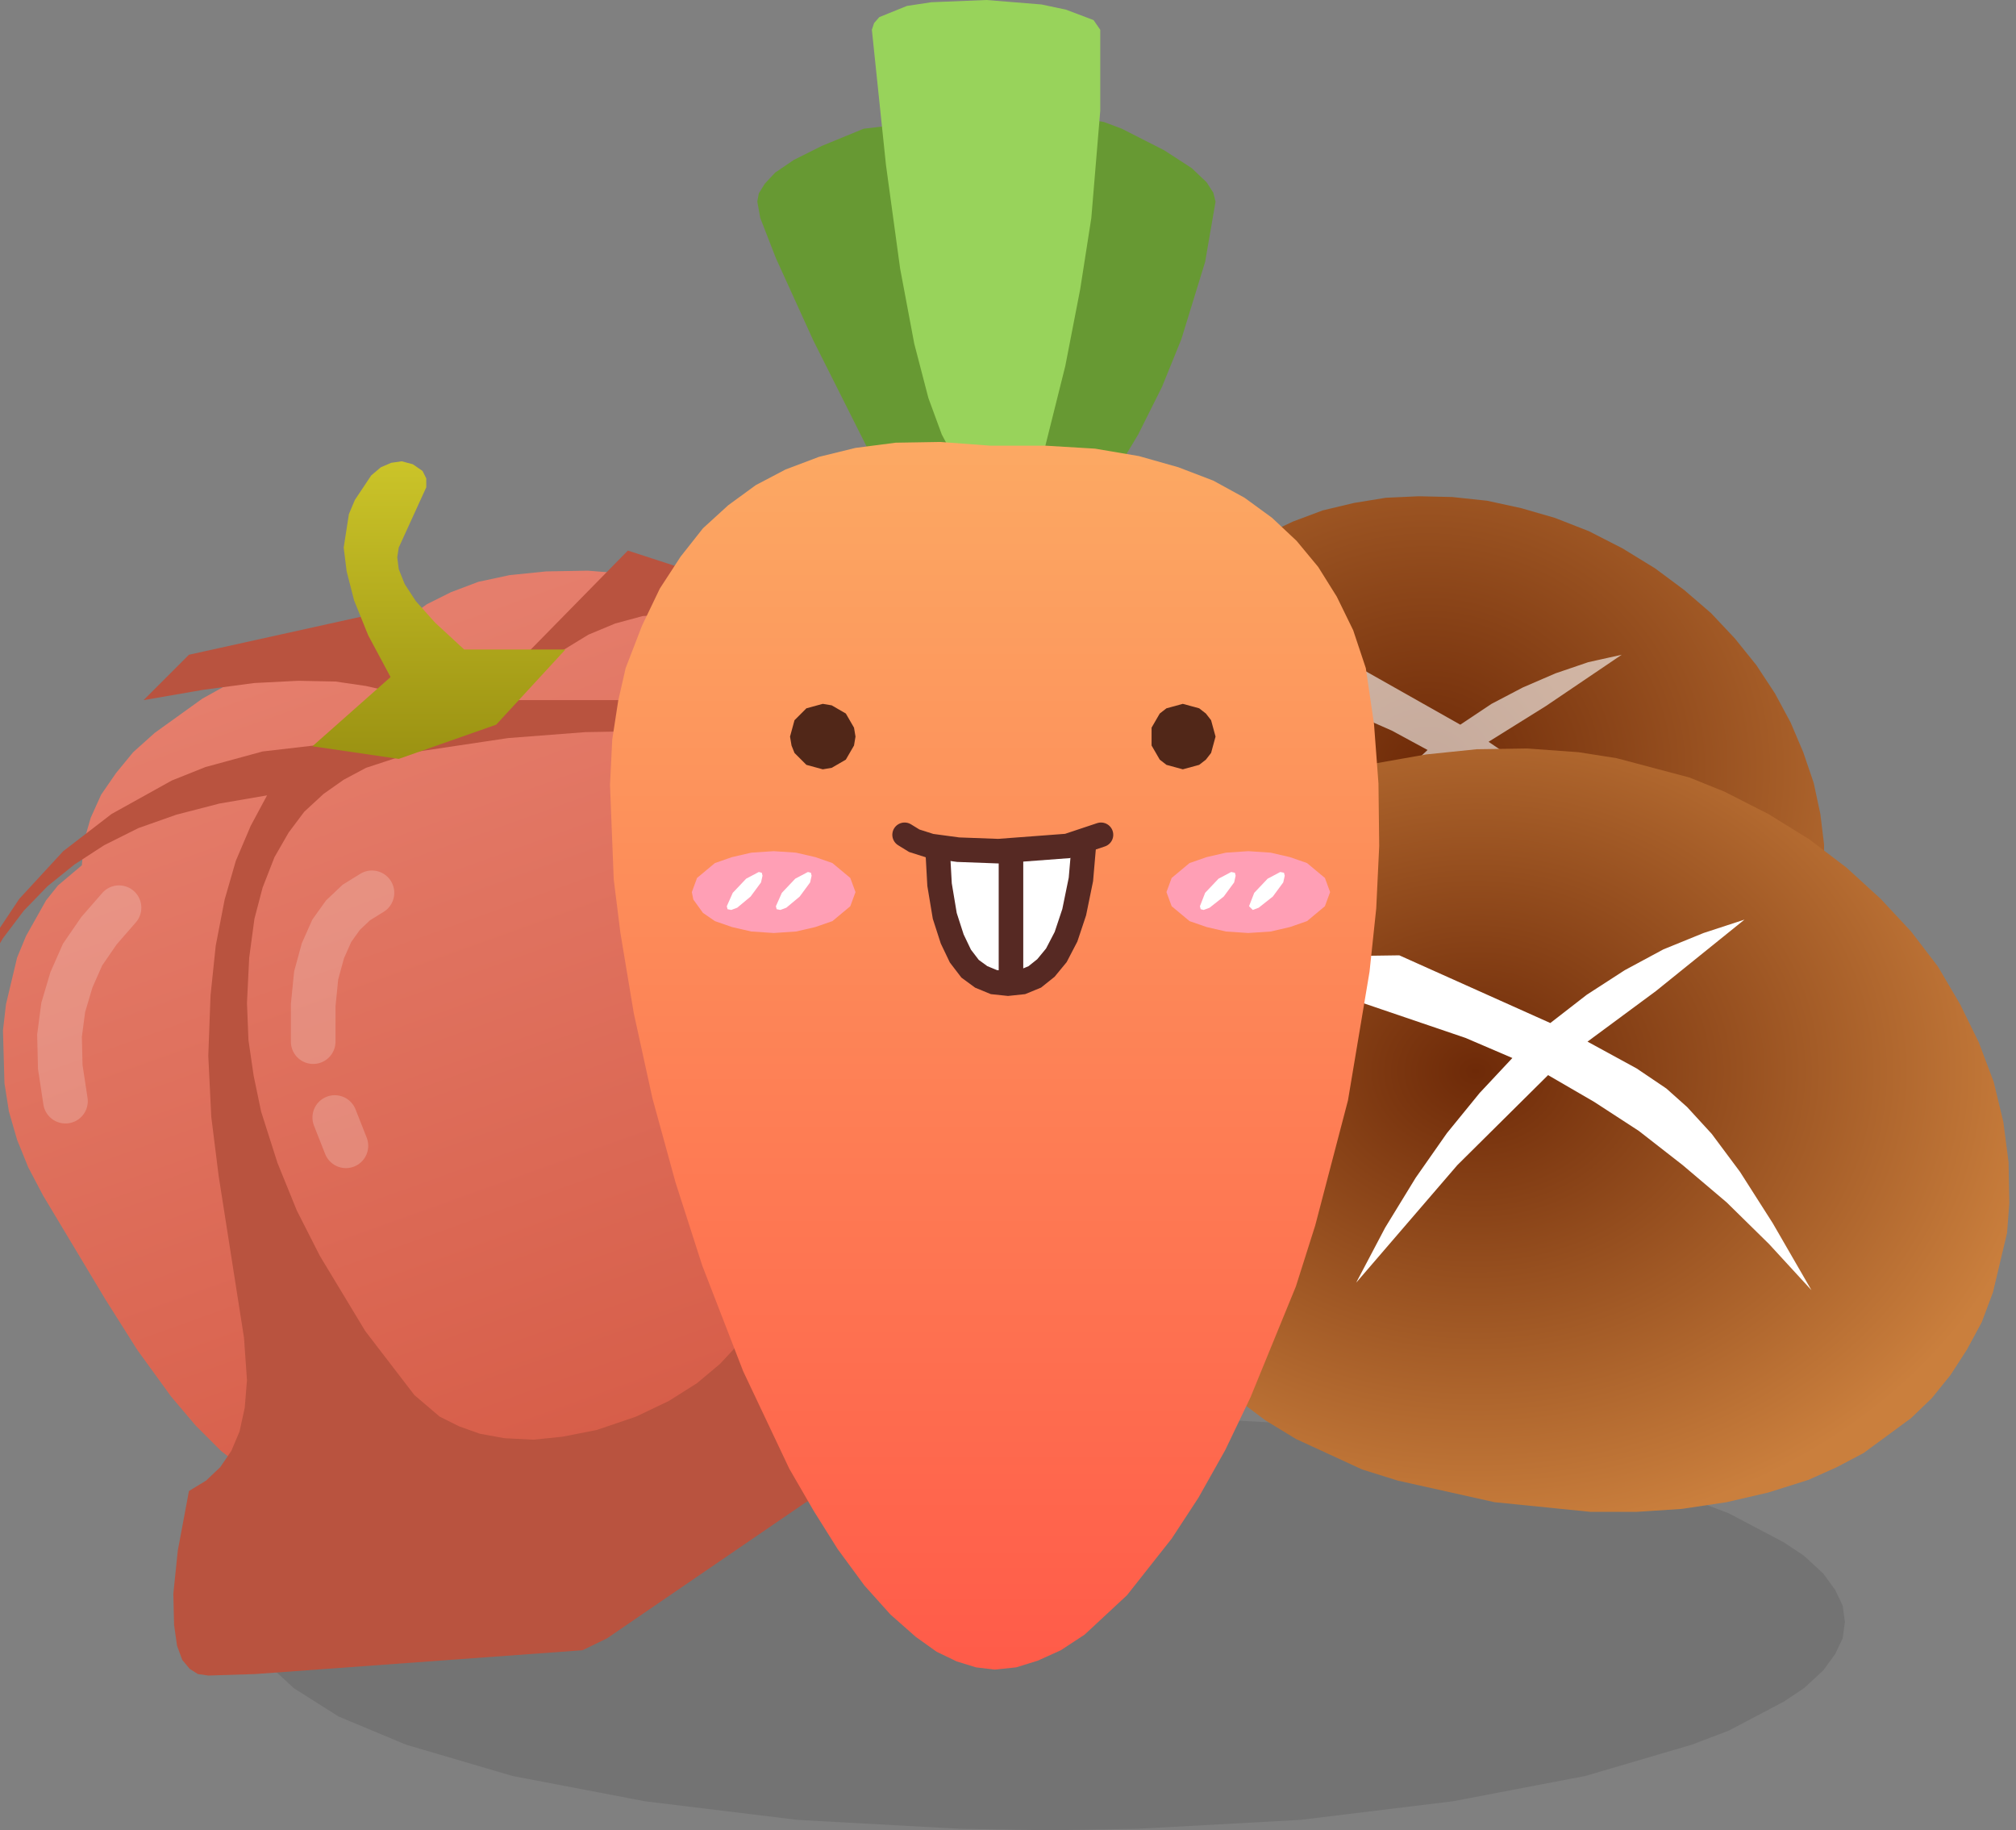 <?xml version="1.0" standalone="no"?><!DOCTYPE svg PUBLIC "-//W3C//DTD SVG 1.1//EN" "http://www.w3.org/Graphics/SVG/1.1/DTD/svg11.dtd"><svg height="246" node-id="1" sillyvg="true" template-height="246" template-width="271" version="1.1" viewBox="0 0 271 246" width="271" xmlns="http://www.w3.org/2000/svg" xmlns:xlink="http://www.w3.org/1999/xlink"><rect x="0" y="0" width="271" height="246" fill="#808080" stroke="none"/><defs node-id="58"><linearGradient gradientUnits="objectBoundingBox" id="linearGradient-3" node-id="13" spreadMethod="pad" x1="0.429" x2="0.718" y1="0.072" y2="0.964"><stop offset="0" stop-color="#e57e6c"></stop><stop offset="1" stop-color="#d65c47"></stop></linearGradient><linearGradient gradientUnits="objectBoundingBox" id="linearGradient-6" node-id="17" spreadMethod="pad" x1="0.5" x2="0.5" y1="0" y2="1"><stop offset="0" stop-color="#cbc429"></stop><stop offset="1" stop-color="#9b9212"></stop></linearGradient><linearGradient gradientUnits="objectBoundingBox" id="linearGradient-7" node-id="20" spreadMethod="pad" x1="0.5" x2="0.5" y1="0" y2="1"><stop offset="0" stop-color="#fca963"></stop><stop offset="1" stop-color="#ff5b49"></stop></linearGradient><radialGradient cx="0.436" cy="0.423" fx="0.436" fy="0.423" gradientUnits="objectBoundingBox" id="radialGradient-1" node-id="7" r="0.851" rev="2" spreadMethod="pad"><stop offset="0" stop-color="#6e2a08"></stop><stop offset="1" stop-color="#ca7f3d"></stop></radialGradient><radialGradient cx="0.436" cy="0.423" fx="0.436" fy="0.423" gradientUnits="objectBoundingBox" id="radialGradient-2" node-id="10" r="0.612" rev="1" spreadMethod="pad"><stop offset="0" stop-color="#6e2a08"></stop><stop offset="1" stop-color="#ca7f3d"></stop></radialGradient><mask height="181.528" id="mask-5" maskUnits="userSpaceOnUse" node-id="34" width="158.873" x="-17.239" y="58.841"><path d="M 92.60 78.30 L 85.30 77.20 L 79.00 76.70 L 73.40 76.80 L 68.50 77.30 L 64.30 78.20 L 60.60 79.60 L 57.40 81.20 L 54.60 83.20 L 52.10 85.60 L 45.50 86.50 L 41.80 87.40 L 36.30 89.30 L 30.80 91.90 L 27.20 93.90 L 20.80 98.50 L 17.90 101.10 L 15.60 103.90 L 13.60 106.80 L 12.20 109.90 L 11.30 113.00 L 11.00 116.30 L 7.80 119.00 L 6.20 121.00 L 3.50 125.80 L 2.30 128.70 L 0.80 135.00 L 0.40 138.50 L 0.60 145.60 L 1.20 149.40 L 2.30 153.20 L 3.80 156.90 L 5.80 160.70 L 14.20 174.70 L 18.50 181.50 L 23.00 187.70 L 26.30 191.60 L 29.70 195.00 L 33.40 197.90 L 39.50 201.40 L 46.40 203.50 L 52.90 204.40 L 57.90 204.50 L 61.80 204.10 L 64.80 203.20 L 67.00 202.00 L 68.70 200.50 L 69.90 198.60 L 74.50 200.00 L 79.00 200.70 L 83.30 201.00 L 87.40 200.70 L 91.50 199.90 L 95.50 198.60 L 100.30 196.50 L 104.50 194.20 L 108.30 191.70 L 111.60 189.00 L 114.50 186.10 L 92.60 78.30 Z" fill="#ffffff" fill-rule="evenodd" node-id="93" stroke="none" target-height="127.8" target-width="114.1" target-x="0.4" target-y="76.7"></path></mask></defs><g node-id="125"><path d="M 248.00 218.00 L 247.70 220.20 L 246.70 222.30 L 245.10 224.50 L 242.50 226.90 L 239.80 228.70 L 232.40 232.60 L 227.40 234.50 L 213.10 238.70 L 195.30 242.10 L 174.80 244.60 L 152.90 245.80 L 141.00 246.00 L 129.10 245.80 L 107.20 244.60 L 86.70 242.10 L 68.90 238.70 L 54.60 234.50 L 45.50 230.70 L 39.50 226.90 L 36.90 224.50 L 35.30 222.30 L 34.30 220.20 L 34.00 218.00 L 34.30 215.80 L 35.30 213.70 L 36.90 211.50 L 39.50 209.10 L 45.50 205.30 L 49.60 203.40 L 61.20 199.30 L 68.90 197.30 L 77.80 195.40 L 96.50 192.50 L 117.90 190.70 L 141.00 190.00 L 152.90 190.20 L 174.80 191.40 L 195.30 193.90 L 213.10 197.30 L 227.40 201.50 L 232.40 203.40 L 239.80 207.30 L 242.50 209.10 L 245.10 211.50 L 246.70 213.70 L 247.70 215.80 L 248.00 218.00 Z" fill="#000000" fill-opacity="0.1" fill-rule="evenodd" group-id="1" id="椭圆形" node-id="25" stroke="none" target-height="56" target-width="214" target-x="34" target-y="190"></path><g node-id="126"><g node-id="130"><path d="M 240.70 133.70 L 238.40 137.30 L 235.80 140.50 L 232.80 143.40 L 229.50 146.00 L 226.00 148.10 L 222.20 149.90 L 218.20 151.40 L 214.00 152.40 L 209.70 153.10 L 205.30 153.30 L 200.80 153.20 L 196.10 152.70 L 191.50 151.70 L 187.00 150.40 L 182.40 148.60 L 177.90 146.30 L 173.50 143.60 L 169.60 140.70 L 166.00 137.60 L 162.80 134.20 L 159.90 130.60 L 157.40 126.80 L 155.30 122.90 L 153.60 118.90 L 152.20 114.80 L 151.30 110.60 L 150.80 106.50 L 150.80 102.30 L 151.20 98.20 L 152.10 94.10 L 153.40 90.20 L 155.30 86.30 L 157.60 82.70 L 160.20 79.50 L 163.20 76.60 L 166.50 74.00 L 170.00 71.90 L 173.80 70.10 L 177.80 68.60 L 182.00 67.60 L 186.30 66.90 L 190.70 66.70 L 195.20 66.80 L 199.90 67.30 L 204.50 68.30 L 209.00 69.60 L 213.60 71.40 L 218.10 73.70 L 222.50 76.40 L 226.40 79.30 L 230.00 82.40 L 233.20 85.80 L 236.10 89.40 L 238.60 93.20 L 240.70 97.10 L 242.40 101.10 L 243.80 105.20 L 244.70 109.40 L 245.20 113.50 L 245.20 117.70 L 244.80 121.80 L 243.90 125.90 L 242.60 129.80 L 240.70 133.70 Z" fill="url(#radialGradient-1)" fill-rule="evenodd" group-id="1,2,6" id="椭圆形" node-id="27" stroke="none" target-height="86.6" target-width="94.4" target-x="150.8" target-y="66.7"></path></g><path d="M 218.00 88.00 L 207.80 94.90 L 200.10 99.70 L 205.10 103.10 L 208.00 105.50 L 210.10 107.70 L 215.00 115.10 L 221.50 128.50 L 216.60 122.10 L 211.60 116.50 L 206.40 111.40 L 201.10 106.90 L 195.50 103.00 L 188.60 108.70 L 181.10 115.50 L 173.00 123.70 L 177.60 116.70 L 182.30 110.60 L 187.10 105.30 L 191.90 100.80 L 187.10 98.20 L 175.30 93.00 L 171.90 91.20 L 170.60 90.10 L 170.40 89.50 L 170.70 89.00 L 171.90 88.60 L 174.80 88.40 L 180.90 88.70 L 196.30 97.40 L 200.50 94.60 L 204.70 92.40 L 209.10 90.50 L 213.50 89.00 L 218.00 88.00 Z" fill="#ffffff" fill-opacity="0.6" fill-rule="evenodd" group-id="1,2" id="形状结合" node-id="28" stroke="none" target-height="40.5" target-width="51.1" target-x="170.4" target-y="88"></path></g><g node-id="127"><g node-id="131"><path d="M 187.90 199.00 L 200.90 201.90 L 213.80 203.20 L 220.00 203.20 L 226.10 202.80 L 232.10 201.90 L 237.70 200.60 L 243.10 198.90 L 246.90 197.20 L 250.50 195.30 L 256.90 190.60 L 259.70 187.90 L 262.20 184.80 L 264.40 181.40 L 266.40 177.70 L 267.90 173.70 L 269.80 165.70 L 270.10 161.70 L 270.00 156.20 L 269.30 150.80 L 268.00 145.40 L 266.00 140.10 L 263.50 135.00 L 260.50 129.90 L 256.90 125.20 L 252.80 120.80 L 248.20 116.60 L 243.20 112.80 L 237.70 109.40 L 231.80 106.40 L 227.10 104.50 L 217.30 101.90 L 212.20 101.10 L 205.30 100.60 L 198.50 100.70 L 191.70 101.40 L 184.90 102.60 L 178.50 104.40 L 172.30 106.60 L 167.90 108.70 L 159.90 113.60 L 156.40 116.40 L 153.10 119.50 L 150.30 122.80 L 148.00 126.30 L 146.00 130.00 L 144.50 134.00 L 143.50 138.00 L 143.00 142.00 L 142.90 146.20 L 143.20 150.40 L 145.00 158.70 L 146.50 162.80 L 149.10 168.10 L 152.20 173.30 L 156.00 178.20 L 160.20 182.80 L 164.90 187.00 L 170.10 190.90 L 174.20 193.40 L 183.10 197.50 L 187.90 199.00 Z" fill="url(#radialGradient-2)" fill-rule="evenodd" group-id="1,3,7" id="椭圆形" node-id="30" stroke="none" target-height="102.6" target-width="127.2" target-x="142.9" target-y="100.6"></path></g><path d="M 234.50 123.60 L 222.60 133.20 L 213.40 140.00 L 220.00 143.60 L 224.00 146.30 L 226.80 148.80 L 230.10 152.40 L 233.90 157.50 L 238.30 164.40 L 243.50 173.40 L 237.80 167.20 L 232.10 161.60 L 226.20 156.60 L 220.30 152.00 L 214.30 148.10 L 208.10 144.50 L 195.90 156.60 L 182.30 172.40 L 186.20 165.00 L 190.30 158.30 L 194.50 152.30 L 198.90 146.90 L 203.30 142.20 L 197.00 139.50 L 182.30 134.50 L 177.90 132.70 L 175.80 131.40 L 175.20 130.60 L 175.10 130.10 L 175.70 129.50 L 177.40 129.00 L 181.10 128.50 L 188.10 128.40 L 208.40 137.50 L 213.30 133.70 L 218.40 130.40 L 223.60 127.60 L 229.00 125.40 L 234.50 123.60 Z" fill="#ffffff" fill-rule="evenodd" group-id="1,3" id="形状结合" node-id="31" stroke="none" target-height="49.8" target-width="68.4" target-x="175.1" target-y="123.6"></path></g><g node-id="128"><g node-id="132"><g node-id="137"><path d="M 92.60 78.30 L 85.30 77.20 L 79.00 76.70 L 73.40 76.80 L 68.50 77.30 L 64.30 78.20 L 60.60 79.60 L 57.40 81.20 L 54.60 83.20 L 52.10 85.60 L 45.50 86.50 L 41.80 87.40 L 36.30 89.30 L 30.80 91.90 L 27.20 93.90 L 20.80 98.50 L 17.90 101.10 L 15.60 103.90 L 13.60 106.80 L 12.20 109.90 L 11.30 113.00 L 11.00 116.30 L 7.80 119.00 L 6.20 121.00 L 3.50 125.80 L 2.30 128.70 L 0.80 135.00 L 0.40 138.50 L 0.60 145.60 L 1.20 149.40 L 2.30 153.20 L 3.80 156.90 L 5.80 160.70 L 14.20 174.70 L 18.50 181.50 L 23.00 187.70 L 26.30 191.60 L 29.70 195.00 L 33.40 197.90 L 39.50 201.40 L 46.40 203.50 L 52.90 204.40 L 57.90 204.50 L 61.80 204.10 L 64.80 203.20 L 67.00 202.00 L 68.70 200.50 L 69.90 198.60 L 74.50 200.00 L 79.00 200.70 L 83.30 201.00 L 87.40 200.70 L 91.50 199.90 L 95.50 198.60 L 100.30 196.50 L 104.50 194.20 L 108.30 191.70 L 111.60 189.00 L 114.50 186.10 L 92.60 78.30 Z" fill="url(#linearGradient-3)" fill-rule="evenodd" group-id="1,4,8,13" node-id="118" stroke="none" target-height="127.8" target-width="114.1" target-x="0.4" target-y="76.7"></path></g><path d="M 104.60 169.70 L 103.40 173.60 L 101.70 177.20 L 99.50 180.40 L 96.80 183.30 L 93.70 185.90 L 89.90 188.30 L 85.50 190.40 L 80.20 192.20 L 75.60 193.10 L 71.70 193.50 L 67.80 193.30 L 64.50 192.70 L 61.70 191.70 L 59.10 190.40 L 55.70 187.50 L 49.10 178.90 L 43.00 168.80 L 39.90 162.70 L 37.30 156.30 L 35.10 149.40 L 34.10 144.60 L 33.40 139.80 L 33.20 134.80 L 33.50 128.70 L 34.20 123.50 L 35.30 119.30 L 36.90 115.20 L 38.80 111.90 L 40.90 109.10 L 43.50 106.70 L 46.20 104.80 L 49.20 103.20 L 55.60 101.10 L 68.30 99.20 L 78.70 98.40 L 90.30 98.20 L 90.30 94.10 L 68.60 94.10 L 72.10 90.40 L 75.50 87.50 L 79.10 85.30 L 82.70 83.80 L 86.40 82.80 L 94.10 82.30 L 96.00 81.90 L 96.80 81.30 L 97.10 80.70 L 96.70 79.90 L 95.50 78.60 L 92.70 76.70 L 84.40 74.00 L 68.60 90.10 L 55.70 88.00 L 50.30 82.50 L 25.40 88.00 L 19.30 94.10 L 27.40 92.70 L 34.20 91.80 L 40.10 91.50 L 45.10 91.60 L 49.20 92.20 L 52.70 93.00 L 55.70 94.10 L 50.80 96.80 L 44.50 99.70 L 42.20 100.20 L 35.30 101.00 L 27.60 103.10 L 23.10 104.90 L 15.00 109.40 L 8.50 114.40 L 2.60 120.80 L -2.00 127.70 L -3.20 131.10 L -4.00 134.80 L -2.00 130.20 L 0.40 126.10 L 3.20 122.40 L 6.40 119.10 L 10.00 116.20 L 14.00 113.60 L 18.60 111.30 L 23.70 109.50 L 29.50 108.00 L 35.90 106.90 L 33.70 111.00 L 31.70 115.70 L 30.20 120.90 L 29.00 127.10 L 28.30 133.80 L 28.00 141.90 L 28.40 150.10 L 29.40 158.10 L 32.80 179.80 L 33.20 185.50 L 32.90 189.20 L 32.20 192.40 L 31.10 195.00 L 29.60 197.20 L 27.70 199.00 L 25.40 200.40 L 23.90 208.40 L 23.30 214.20 L 23.40 218.40 L 23.80 221.20 L 24.50 223.10 L 25.50 224.30 L 26.60 225.00 L 28.00 225.20 L 34.30 225.00 L 78.30 221.80 L 81.60 220.20 L 108.20 202.00 L 110.50 200.70 L 112.70 200.00 L 115.30 198.30 L 120.20 193.90 L 128.40 185.50 L 104.60 169.70 Z" fill="#b9533f" fill-rule="evenodd" group-id="1,4,8,14" node-id="123" stroke="none" target-height="151.2" target-width="132.4" target-x="-4" target-y="74"></path></g><path d="M 42.00 100.30 L 53.60 102.00 L 66.70 97.40 L 76.00 87.30 L 62.40 87.30 L 58.50 83.70 L 55.90 80.80 L 54.40 78.50 L 53.60 76.50 L 53.40 74.90 L 53.60 73.60 L 57.30 65.50 L 57.30 64.30 L 56.80 63.30 L 55.50 62.40 L 54.00 62.00 L 52.60 62.20 L 51.20 62.80 L 49.90 63.90 L 47.70 67.20 L 46.90 69.10 L 46.20 73.60 L 46.60 76.80 L 47.60 80.70 L 49.50 85.40 L 52.50 91.00 L 42.00 100.30 Z" fill="url(#linearGradient-6)" fill-rule="evenodd" group-id="1,4" id="路径-13" node-id="38" stroke="none" target-height="40" target-width="34" target-x="42" target-y="62"></path></g><g node-id="129"><path d="M 119.20 65.40 L 109.30 45.70 L 104.30 34.70 L 102.20 29.30 L 101.80 27.10 L 102.00 26.00 L 102.80 24.70 L 104.20 23.20 L 106.70 21.50 L 110.50 19.60 L 116.10 17.30 L 126.30 16.10 L 134.20 15.50 L 140.40 15.40 L 145.00 15.80 L 148.40 16.40 L 150.80 17.30 L 156.50 20.20 L 160.20 22.60 L 162.20 24.50 L 163.10 25.90 L 163.40 27.10 L 162.00 35.20 L 158.80 45.60 L 156.20 52.00 L 153.00 58.40 L 148.80 65.40 L 146.20 63.80 L 143.50 62.70 L 140.80 62.00 L 138.00 61.70 L 135.10 61.80 L 119.20 65.40 Z" fill="#679933" fill-rule="evenodd" group-id="1,5" id="路径-5" node-id="40" stroke="none" target-height="50" target-width="61.6" target-x="101.8" target-y="15.4"></path><path d="M 128.30 61.60 L 126.60 58.40 L 124.80 53.50 L 122.90 46.20 L 121.00 36.10 L 119.10 22.20 L 117.20 4.00 L 117.50 3.10 L 118.20 2.30 L 121.90 0.80 L 125.20 0.30 L 132.60 0.00 L 140.00 0.60 L 143.30 1.30 L 147.00 2.70 L 147.90 4.00 L 147.90 14.90 L 146.70 29.30 L 145.20 38.90 L 143.20 49.20 L 140.10 61.60" fill="#98d35b" fill-rule="evenodd" group-id="1,5" id="路径-6" node-id="41" stroke="none" target-height="61.6" target-width="30.7" target-x="117.2" target-y="0"></path><path d="M 133.10 59.90 L 126.40 59.40 L 120.40 59.50 L 115.00 60.20 L 110.10 61.40 L 105.60 63.10 L 101.60 65.20 L 97.90 67.90 L 94.50 71.00 L 91.50 74.80 L 88.70 79.10 L 86.30 84.10 L 84.10 89.80 L 83.10 94.20 L 82.30 99.40 L 82.00 105.50 L 82.50 118.20 L 83.40 125.40 L 85.20 136.20 L 87.70 147.60 L 90.80 158.90 L 94.40 170.10 L 99.90 184.30 L 106.10 197.40 L 109.40 203.10 L 112.60 208.20 L 116.20 213.10 L 119.70 217.00 L 123.10 220.00 L 125.90 222.00 L 128.60 223.30 L 131.20 224.10 L 133.70 224.40 L 136.60 224.10 L 139.50 223.20 L 142.60 221.80 L 145.80 219.70 L 151.50 214.40 L 157.50 206.80 L 161.10 201.30 L 164.70 194.90 L 168.10 187.80 L 174.20 172.90 L 176.80 164.70 L 181.20 147.90 L 184.10 130.60 L 185.00 122.10 L 185.40 113.70 L 185.30 105.30 L 184.70 97.30 L 183.60 89.80 L 181.90 84.70 L 179.70 80.20 L 177.20 76.20 L 174.30 72.70 L 171.00 69.60 L 167.30 66.90 L 163.10 64.60 L 158.40 62.80 L 153.10 61.30 L 147.20 60.30 L 140.50 59.90 L 133.10 59.90 Z" fill="url(#linearGradient-7)" fill-rule="evenodd" group-id="1,5" id="路径-7" node-id="42" stroke="none" target-height="165" target-width="103.4" target-x="82" target-y="59.4"></path><path d="M 115.00 99.00 L 114.80 100.20 L 113.70 102.10 L 111.80 103.20 L 110.60 103.40 L 108.40 102.80 L 106.80 101.20 L 106.40 100.20 L 106.20 99.00 L 106.80 96.80 L 108.40 95.20 L 110.60 94.60 L 111.80 94.80 L 113.70 95.90 L 114.80 97.80 L 115.00 99.00 Z" fill="#512718" fill-rule="evenodd" group-id="1,5" id="椭圆形" node-id="43" stroke="none" target-height="8.8" target-width="8.8" target-x="106.2" target-y="94.6"></path><path d="M 163.40 99.00 L 162.80 101.20 L 162.10 102.10 L 161.20 102.80 L 159.00 103.40 L 156.80 102.80 L 155.90 102.10 L 154.80 100.20 L 154.80 97.80 L 155.90 95.90 L 156.80 95.20 L 159.00 94.60 L 161.20 95.20 L 162.10 95.90 L 162.80 96.80 L 163.40 99.00 Z" fill="#512718" fill-rule="evenodd" group-id="1,5" id="椭圆形备份-10" node-id="44" stroke="none" target-height="8.8" target-width="8.6" target-x="154.8" target-y="94.6"></path><path d="M 126.00 113.50 L 126.30 118.90 L 127.00 123.10 L 128.00 126.20 L 129.10 128.50 L 130.40 130.20 L 131.90 131.30 L 133.60 132.00 L 135.50 132.20 L 137.40 132.00 L 139.10 131.30 L 140.60 130.10 L 142.00 128.40 L 143.30 125.90 L 144.40 122.60 L 145.30 118.20 L 145.80 112.40" fill="#ffffff" fill-rule="evenodd" group-id="1,5" id="路径-9" node-id="45" stroke="#562923" stroke-linecap="butt" stroke-width="3.3" target-height="19.8" target-width="19.8" target-x="126" target-y="112.4"></path><path d="M 135.90 114.40 L 135.90 132.00" fill="none" group-id="1,5" id="路径-10" node-id="46" stroke="#562923" stroke-linecap="butt" stroke-width="3.3" target-height="17.6" target-width="0" target-x="135.9" target-y="114.4"></path><path d="M 121.60 112.20 L 122.90 113.00 L 125.10 113.70 L 128.80 114.20 L 134.20 114.40 L 143.50 113.70 L 148.00 112.20" fill="none" group-id="1,5" id="路径-8" node-id="47" stroke="#562923" stroke-linecap="round" stroke-width="3.3" target-height="2.2" target-width="26.4" target-x="121.6" target-y="112.2"></path><path d="M 115.00 119.90 L 114.30 121.80 L 111.90 123.80 L 109.60 124.60 L 107.00 125.20 L 104.00 125.40 L 101.00 125.20 L 98.40 124.60 L 96.10 123.80 L 94.50 122.70 L 93.20 120.90 L 93.00 119.90 L 93.70 118.00 L 96.10 116.00 L 98.40 115.20 L 101.00 114.60 L 104.00 114.40 L 107.00 114.60 L 109.60 115.20 L 111.90 116.00 L 114.30 118.00 L 115.00 119.90 Z" fill="#ff9fb5" fill-rule="evenodd" group-id="1,5" id="椭圆形" node-id="48" stroke="none" target-height="11" target-width="22" target-x="93" target-y="114.4"></path><path d="M 178.80 119.90 L 178.10 121.80 L 175.70 123.80 L 173.40 124.60 L 170.80 125.20 L 167.80 125.40 L 164.80 125.20 L 162.20 124.60 L 159.90 123.80 L 157.50 121.80 L 156.80 119.90 L 157.50 118.00 L 159.90 116.00 L 162.20 115.20 L 164.80 114.60 L 167.80 114.40 L 170.80 114.60 L 173.40 115.20 L 175.70 116.00 L 178.10 118.00 L 178.80 119.90 Z" fill="#ff9fb5" fill-rule="evenodd" group-id="1,5" id="椭圆形备份-13" node-id="49" stroke="none" target-height="11" target-width="22" target-x="156.8" target-y="114.4"></path><g node-id="133"><path d="M 100.90 120.50 L 99.10 122.00 L 98.30 122.30 L 97.80 122.20 L 97.70 121.80 L 98.50 120.00 L 100.30 118.10 L 102.00 117.20 L 102.40 117.30 L 102.50 117.70 L 102.30 118.60 L 100.90 120.50 Z" fill="#ffffff" fill-rule="evenodd" group-id="1,5,9" id="椭圆形" node-id="50" stroke="none" target-height="5.1" target-width="4.8" target-x="97.7" target-y="117.2"></path></g><g node-id="134"><path d="M 164.50 120.50 L 162.60 122.00 L 161.80 122.30 L 161.40 122.20 L 161.30 121.80 L 162.00 120.00 L 163.80 118.10 L 165.50 117.20 L 166.00 117.30 L 166.10 117.70 L 165.90 118.60 L 164.50 120.50 Z" fill="#ffffff" fill-rule="evenodd" group-id="1,5,10" id="椭圆形备份-15" node-id="51" stroke="none" target-height="5.1" target-width="4.8" target-x="161.3" target-y="117.2"></path></g><g node-id="135"><path d="M 107.50 120.50 L 105.70 122.00 L 104.90 122.30 L 104.40 122.20 L 104.30 121.80 L 105.10 120.00 L 106.90 118.10 L 108.60 117.20 L 109.00 117.30 L 109.10 117.70 L 108.90 118.60 L 107.50 120.50 Z" fill="#ffffff" fill-rule="evenodd" group-id="1,5,11" id="椭圆形备份-14" node-id="52" stroke="none" target-height="5.1" target-width="4.8" target-x="104.3" target-y="117.2"></path></g><path d="M 171.10 120.50 L 169.20 122.00 L 168.40 122.30 L 167.90 121.80 L 168.60 120.00 L 170.40 118.10 L 172.10 117.20 L 172.60 117.30 L 172.70 117.70 L 172.50 118.60 L 171.10 120.50 Z" fill="#ffffff" fill-rule="evenodd" group-id="1,5,12" id="椭圆形备份-16" node-id="53" stroke="none" target-height="5.1" target-width="4.8" target-x="167.9" target-y="117.2"></path></g><path d="M 50.00 120.00 L 47.90 121.30 L 46.10 123.00 L 44.60 125.10 L 43.40 127.80 L 42.50 131.10 L 42.10 135.10 L 42.10 140.00" fill="none" group-id="1" id="路径-12" node-id="54" stroke="#ffffff" stroke-linecap="round" stroke-opacity="0.2" stroke-width="6" target-height="20" target-width="7.9" target-x="42.1" target-y="120"></path><path d="M 45.00 150.20 L 46.50 154.00" fill="none" group-id="1" id="路径-15" node-id="55" stroke="#ffffff" stroke-linecap="round" stroke-opacity="0.2" stroke-width="6" target-height="3.8" target-width="1.5" target-x="45" target-y="150.2"></path><path d="M 16.00 122.00 L 13.30 125.10 L 11.10 128.30 L 9.60 131.70 L 8.50 135.40 L 8.00 139.20 L 8.10 143.40 L 8.80 148.00" fill="none" group-id="1" id="路径-16" node-id="56" stroke="#ffffff" stroke-linecap="round" stroke-opacity="0.2" stroke-width="6" target-height="26" target-width="8" target-x="8" target-y="122"></path></g></svg>
